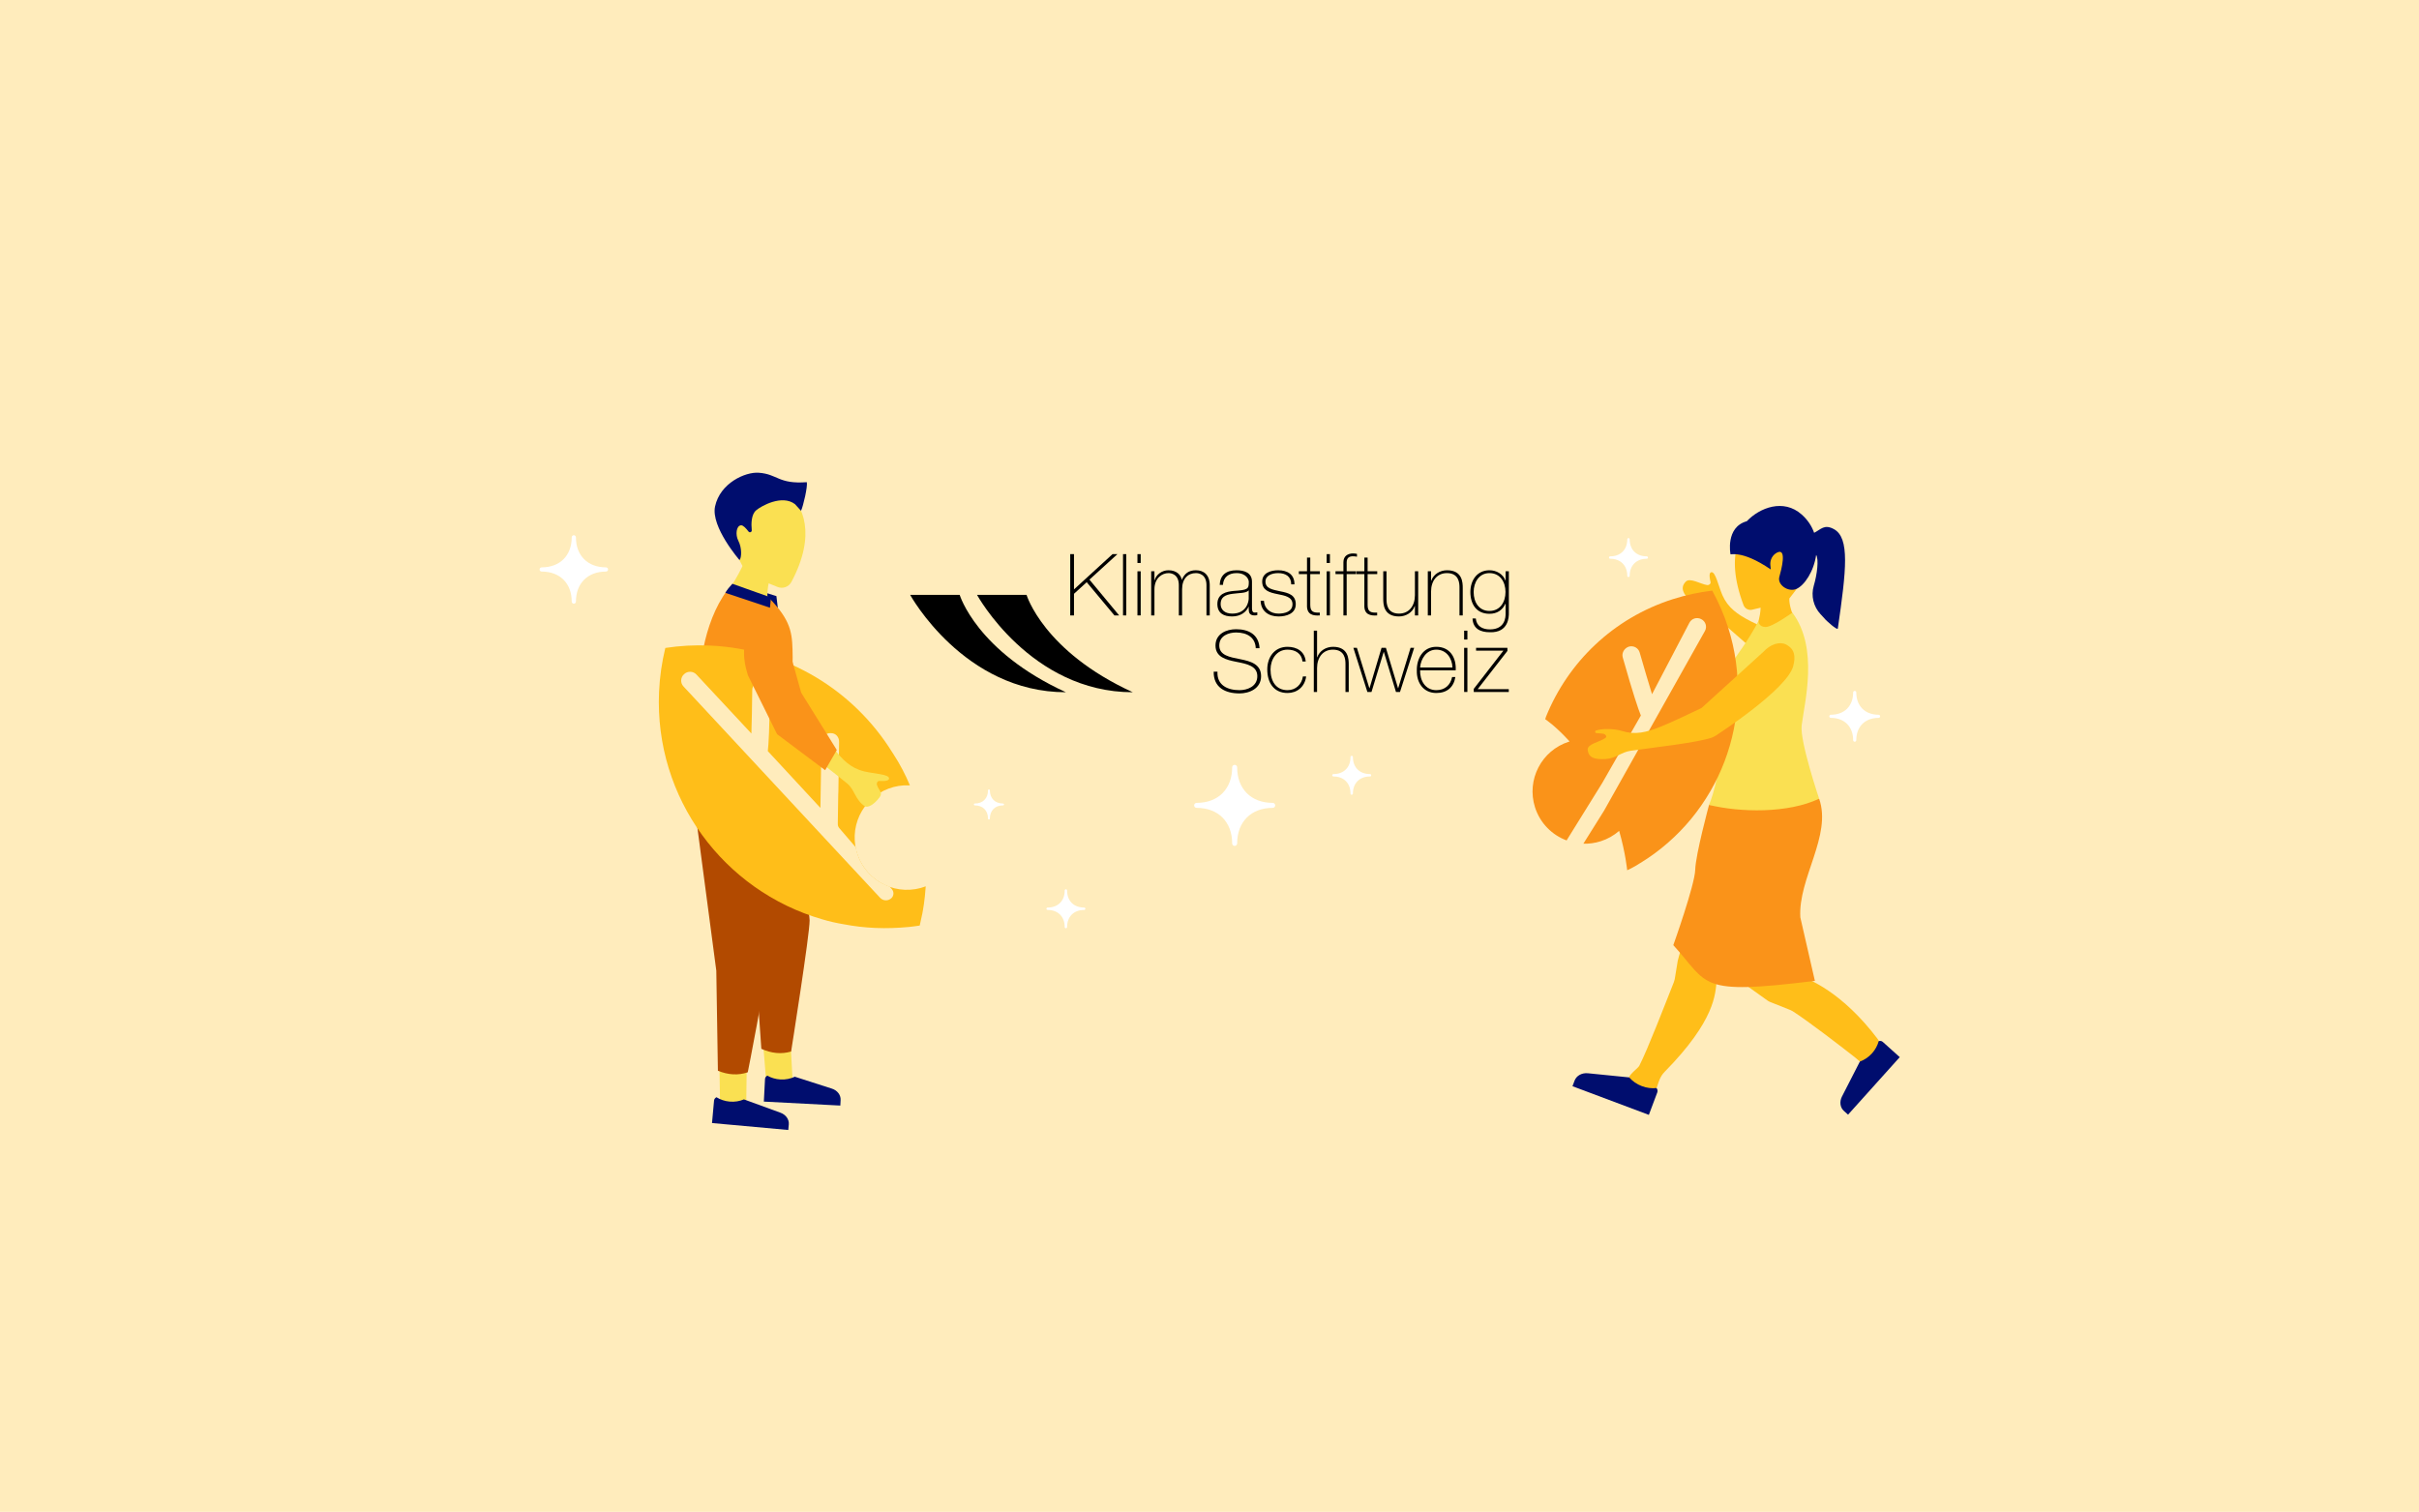 <?xml version="1.0" encoding="UTF-8"?><svg xmlns="http://www.w3.org/2000/svg" viewBox="0 0 3620 2263"><defs><style>.cls-1{fill:#ffecbc;}.cls-1,.cls-2,.cls-3,.cls-4,.cls-5,.cls-6,.cls-7,.cls-8,.cls-9,.cls-10,.cls-11{stroke-width:0px;}.cls-2,.cls-7{fill-rule:evenodd;}.cls-2,.cls-11{fill:#fae052;}.cls-3{fill:#b24a00;}.cls-4{fill:#000d6e;}.cls-5{fill:#000;}.cls-6{fill:#000d6e;}.cls-7,.cls-9{fill:#ffbe19;}.cls-8{fill:#fa9319;}.cls-10{fill:#fff;}</style></defs><g id="Hintergrund"><rect class="cls-1" width="3620" height="2263"/></g><g id="Partnerillu_2"><path class="cls-9" d="M2677.716,895.841c25.914-32.875,47.372-62.595,31.263-100.897-14.5-27.225-48.789-35.96-75.918-20.957-26.144,14.458-53.715,52.233-23.911,131.704,1.967,5.244,7.508,8.224,12.956,6.926l12.639-3.013c-.552,14.403-4.956,25.658-4.956,25.658,36.202,22.143,57.998-4.552,57.998-4.552-8.818-17.28-10.252-28.688-10.07-34.867Z"/><polygon class="cls-4" points="1161.873 892.247 1163.963 909.611 1091.591 891.613 1100.985 873.485 1161.873 892.247"/><path class="cls-8" d="M1096.058,874.104c-41.82,46.643-50.59,124.771-49.494,160.883.765,25.213-13.71,137.809-13.71,137.809,46.977,27.643,95.503,37.654,145.577,30.032,0,0,8.198-183.151,7.768-218.882-.395-32.788-.471-50.8-29.522-82.861-2.607-2.878-5.448-5.868-8.544-8.993,0,0-.383,2.102-11.577,3.117-10.932.992-40.497-21.105-40.497-21.105Z"/><polygon id="SKIN" class="cls-2" points="1179.512 1300.276 1179.2 1487.366 1186.379 1622.981 1147.592 1630.645 1121.85 1317.395 1179.512 1300.276"/><path class="cls-6" d="M1148.248,1610.053c5.757,3.287,12.518,5.378,19.851,5.759,7.739.402,15.043-1.156,21.34-4.13l55.453,17.812c8.159,2.621,13.466,9.528,13.076,17.022l-.434,8.342-114.461-5.945,1.754-33.745c.113-2.178,1.458-4.034,3.421-5.115Z"/><path class="cls-3" d="M1130.904,1447.66l8.415,122.213c14.97,6.794,29.831,8.435,44.565,4.087,0,0,27.884-175.605,27.713-196.385s-41.261-220.804-41.261-220.804l-66.789-28.071-5.653,11.899c-18.417,52.411-8.243,127.804,1.416,165.555l23.771,92.904c4.076,15.929,6.694,32.196,7.824,48.6Z"/><polygon id="SKIN-2" class="cls-2" points="1124.688 1340.005 1118.533 1512.685 1116.797 1648.479 1077.59 1653.581 1072.461 1339.317 1124.688 1340.005"/><path class="cls-6" d="M1072.193,1642.385c5.626,3.508,12.3,5.86,19.612,6.525,7.718.702,15.076-.571,21.484-3.299l54.72,19.951c8.051,2.935,13.086,10.044,12.406,17.516l-.757,8.319-114.144-10.383,3.063-33.651c.198-2.172,1.613-3.974,3.617-4.979Z"/><path class="cls-3" d="M1071.941,1452.931l2.395,149.818c15.229,6.191,30.144,7.238,44.692,2.305,0,0,27.501-137.161,26.501-157.918-1-20.756-1.868-250.024-1.868-250.024l-109.06-26.516,37.34,282.335Z"/><path class="cls-9" d="M2690.838,961.72s-49.177-20.758-70.515-31.601c-20.352-10.341-34.649-20.572-42.761-39.258-6.263-14.428-10.433-35.906-16.757-34.314-4.604,1.159-1.35,12.527-.979,14.737.454,2.705-2.374,4.871-5.09,4.49-9.54-1.338-25.789-11.599-31.975-5.158-8.907,9.273-3.817,18.176,6.931,29.242,11.036,11.363,23.048,10.719,34.114,20.255,37.465,32.285,94.364,85.343,104.944,81.949,11.26-3.612,22.087-40.343,22.087-40.343Z"/><path class="cls-7" d="M2636.816,1404.85l46.827,50.375c2.277,2.449,5.156,4.247,8.349,5.24,15.111,4.7,64.848,24.621,117.731,94.479,2.125,2.807,3.441,6.149,3.79,9.652l0.0 0c.965,9.682-5.513,18.538-15.032,20.552l-4.889,8.309c-5.514,1.166-12.941-7.082-17.379-10.555-18.482-14.461-68.952-53.612-93.497-69.277-1.02-.651-2.093-1.203-3.216-1.651l-30.478-12.159c-1.429-.57-2.783-1.311-4.034-2.206l-52.682-37.71c-8.631-6.178-10.558-18.213-4.289-26.777l19.438-26.552c7.076-9.666,21.206-10.493,29.361-1.72Z"/><path class="cls-6" d="M2811.473,1558.364c-1.755,6.46-5.079,12.786-10.035,18.301-5.23,5.821-11.552,9.933-18.168,12.315l-26.798,52.354c-3.943,7.703-2.787,16.423,2.849,21.487l6.275,5.637,77.355-86.089-25.382-22.804c-1.638-1.472-3.924-1.834-6.097-1.201Z"/><path class="cls-7" d="M2621.266,1392.264l-48.171,65.755c-2.331,3.182-3.764,6.925-4.205,10.845-2.093,18.626-1.67,58.074-77.794,135.518-12.87,13.094-8.8,29.921-20.241,33.002l-5.41,2.911c-11.047,3.284-13.917-3.78-20.451-11.21l-4.06-6.661c-12.761-9.24,9.272-21.343,12.321-27.281,12.695-24.725,38.976-93.136,51.722-125.189.531-1.335.935-2.71,1.207-4.12l4.533-27.603c.344-1.789,3.711-14.095,4.473-15.75l32.104-69.701c5.26-11.419,18.829-16.348,30.191-10.967l35.227,16.683c12.824,6.073,16.941,22.325,8.555,33.771Z"/><path class="cls-6" d="M2478.97,1628.635c-7.02.76-14.511-.074-21.833-2.822-7.728-2.9-14.196-7.528-19.08-13.111l-61.724-6.198c-9.082-.912-17.202,3.575-20.009,11.058l-3.125,8.33,114.293,42.889,12.643-33.696c.816-2.175.293-4.559-1.164-6.45Z"/><path class="cls-8" d="M2694.166,1373.15l21.781,95.045c-176.228,21.781-157.748,5.94-211.87-53.463,0,0,32.193-90.054,32.799-112.932.606-22.878,20.664-96.958,20.664-96.958l93.334,1.835,71.428-11.157c19.43,55.227-31.628,119.189-28.136,177.63Z"/><path class="cls-11" d="M2682.223,917.015c40.079,53.137,17.954,135.001,13.923,169.021-2.815,23.752,26.156,109.484,26.156,109.484-46.667,22.213-118.096,20.676-164.762,9.322,0,0,17.76-40.502,18.481-102.965.278-24.094,1.374-30.78-5.199-50.5-10.715-32.144,28.081-59.505,60.722-121.692,0,0-.088,8.538,10.316,8.853,10.329.313,40.365-21.523,40.365-21.523Z"/><path class="cls-8" d="M2562.322,884.014c-19.668,2.414-39.091,6.522-58.724,12.772-89.821,28.596-157.029,94.718-189.899,175.671-.053.119-1.311,4.029-1.311,4.029,0,0,15.673,10.337,36.5,33.37-.315.096-.63.187-.945.287-41.167,13.106-63.915,57.104-50.809,98.271,7.583,23.818,25.514,41.449,47.247,49.559l53.274-85.838,57.877-101.13c-3.794-9.317-11.424-31.534-27.112-86.909-1.991-7.122,2.694-14.151,9.23-16.232,7.122-1.991,14.242,2.112,16.153,8.979,6.129,21.867,13.323,45.332,18.435,62.255l55.943-106.979c3.257-6.299,11.301-8.86,17.68-5.353,6.55,3.177,9.11,11.221,5.603,17.6l-150.989,269.02s-26.476,42.054-30.996,49.493c8.561.24,17.304-.912,25.926-3.657,10.52-3.349,19.833-8.719,27.656-15.54,9.626,33.549,11.993,58.906,12,58.939.811-.463,5.544-2.592,6.322-3.073,4.045-2.173,8.357-4.436,12.236-7.152.536-.171.719-.524,1.259-.696,116.995-71.606,174.732-215.862,131.239-352.475-6.249-19.627-14.391-37.772-23.796-55.214Z"/><path class="cls-9" d="M2672.777,964.715c-9.558-4.874-23.531-.404-34.05,11.127l-92.426,83.955c-14.941,7.178-45.035,21.466-61.299,28.01-21.179,8.521-38.29,12.555-57.698,6.368-11.718-3.735-30.679-3.811-38.996-.608-1.934.745-1.51,3.597.557,3.744,4.1.291,9.645.74,11.09,1.124,2.65.705,5.04,3.924,2.966,5.718-7.284,6.303-27.7,9.07-26.921,17.965,1.122,12.809,11.175,14.834,26.58,14.022,15.819-.833,23.237-10.302,37.699-12.361,40.175-5.718,99.48-12.086,121.912-19.822,0,0,8.084-3.852,8.732-5.064,0,0,103.536-67.032,112.643-101.935,3.498-13.408,2.834-25.296-10.791-32.244Z"/><path class="cls-4" d="M2744.549,792.102c-14.489-8.049-19.744.479-29.73,5.418-3.418-9.757-9.375-19.155-18.673-27.419-27.044-24.039-62.719-10.323-82.073,10.086-32.385,9.004-24.412,49.317-24.412,49.317-.987,1.798,15.841-7.48,60.283,22.881,0,0-.323-2.639-.658-6.885-.597-7.563,3.272-14.911,10.032-18.353,15.397-7.841,6.279,26.326,3.434,36.282-3.383,11.84,13.167,23.309,25.371,18.183,12.045-5.059,26.362-26.396,29.706-51.025,4.219,6.703,1.446,29.288-3.492,46.008-.028.096-.057.192-.085.288-4.351,14.901-.455,30.999,10.086,42.395l5.844,6.319c1.886,2.844,19.597,18.61,20.087,15.232,12.761-88.004,18.041-135.526-5.72-148.727Z"/><path class="cls-11" d="M1111.493,846.799s-11.629,23.58-17.51,30.303c0,0,12.666,27.588,54.431,17.353,0,0-1.164-17.94,6.266-35.383,7.43-17.443-43.187-12.273-43.187-12.273Z"/><path class="cls-11" d="M1163.702,878.611l-45.215-18.291c-21.84-38.241-40.643-76.392-18.087-113.309,18.369-24.685,53.492-28.177,78.008-9.326,23.153,17.803,43.928,62.065,5.906,133.41-3.947,7.407-12.832,10.663-20.613,7.516Z"/><path class="cls-4" d="M1153.785,894.365l-1.575,15.327-66.717-22.324c2.975-4.967,5.507-8.15,10.546-13.544l57.745,20.54Z"/><path class="cls-4" d="M1189.663,754.621c-19.448-14.858-50.768,2.916-58.138,9.261-7.275,6.263-7.525,19.853-6.53,29.852.27,2.715-3.195,4.077-4.844,1.903-3.644-4.804-8.001-9.491-11.054-9.358-7.34.319-8.861,14.193-4.251,23.01,5.748,10.993,4.899,25.971,1.809,29.052,0,0-43.149-49.676-36.573-80.301,7.519-35.019,45.193-51.877,65.301-50.423,28.733,2.078,29.119,17.289,72.001,14.13,1.51,6.212-5.333,35.97-8.685,42.839l-9.036-9.964Z"/><path class="cls-9" d="M1354.089,1331.86c-43.169-1.726-76.765-38.12-75.039-81.289,1.726-43.169,38.12-76.765,81.289-75.039.44.018.878.045,1.316.069-6.6-15.881-14.859-31.86-25.15-47.557-.432-.658-.944-1.402-1.361-2.068-57.006-91.759-156.802-154.599-272.964-159.681-22.842-.994-44.93.298-66.542,3.589-5.167,21.247-8.385,43.139-9.384,65.975-6.969,159.301,97.164,297.472,243.609,340.037,10.873,3.302,21.78,5.757,33.282,7.672,15.125,2.92,30.867,4.74,46.655,5.425,17.197.758,33.894.073,50.35-1.466,5.392-.612,10.784-1.225,16.192-2.117.018-.043,2.808-12.592,3.892-17.91.765-4.076,3.694-18.957,5.091-40.785-9.664,3.726-20.227,5.587-31.234,5.147Z"/><path class="cls-1" d="M1280.663,1268.284l-24.628-28.663c-1.52-1.769-2.447-4.054-2.24-6.377.029-.329.025-.659-.028-.991l.625-41.964.243-6.066,1.081-73.371c.295-7.384-4.988-13.929-12.929-13.457-7.384-.295-13.162,5.549-13.457,12.929l-1.579,98.969-78.733-85.01c1.189-9.989,2.657-33.434,3.106-90.986.032-7.395-6.348-12.931-13.202-13.205-7.395-.032-13.173,5.812-13.195,12.939-.113,22.71-.831,47.242-1.274,64.915l-82.298-88.325c-4.81-5.211-13.245-5.548-18.466-.475-5.473,4.8-5.811,13.234-.738,18.455l210.413,226.282,1.518,1.649,82.24,88.343c4.589,4.929,12.356,5.053,17.099.272l0-0c3.569-3.597,3.772-9.334.466-13.174l-3.33-3.868c-26.266-9.011-45.65-31.258-50.693-58.82Z"/><path class="cls-11" d="M1202.758,1054.007s29.321,45.451,43.875,64.851c13.882,18.504,26.593,30.983,46.663,35.811,15.495,3.727,37.661,4.132,37.179,10.722-.351,4.798-12.267,3.539-14.537,3.555-2.779.02-4.446,3.221-3.591,5.865,3.004,9.287,9.289,11.256,3.943,18.557-7.697,10.512-17.656,16.501-22.276,13.366-14.485-9.829-14.783-24.615-26.236-33.992-38.777-31.745-102.956-78.479-101.42-89.632,1.635-11.871,36.401-29.102,36.401-29.102Z"/><path class="cls-8" d="M1119.259,1010.843l43.636,88.106,71.899,53.922,17.477-30.204-53.334-85.954-26.75-95.597c-3.062-15.516-12.826-26.726-23.668-27.52-15.455-1.132-24.229,19.309-29.23,32.429-11.447,30.034-3.111,53.894-.028,64.818Z"/></g><g id="Logo_Klimstiftung_Schweiz"><polygon class="cls-5" points="1601.567 829.44 1607.218 829.44 1607.218 882.247 1664.908 829.44 1672.235 829.44 1630.346 867.599 1674.801 921.175 1667.736 921.175 1626.237 871.452 1607.218 888.8 1607.218 921.175 1601.567 921.175 1601.567 829.44"/><rect class="cls-5" x="1680.585" y="829.441" width="4.877" height="91.735"/><path class="cls-5" d="M1702.165,921.176h4.883v-66.041h-4.883v66.041ZM1702.165,842.675h4.883v-13.228h-4.883v13.228Z"/><path class="cls-5" d="M1722.723,855.136h4.883v13.49h.256c2.054-8.351,10.795-15.032,20.688-15.032,12.588,0,18.501,7.193,19.915,14.008h.256c3.981-9.125,10.149-14.008,20.945-14.008,11.948,0,20.683,7.065,20.683,22.487v45.096h-4.883v-45.224c0-16.83-12.076-18.117-15.8-18.117-11.953,0-20.688,8.351-20.688,24.28v39.061h-4.883v-45.224c0-16.574-11.435-18.117-15.544-18.117-9.381,0-20.945,7.321-20.945,24.28v39.061h-4.883v-66.041Z"/><path class="cls-5" d="M1873.562,908.97c0,3.725-.128,7.967,4.365,7.967.902,0,2.06-.128,3.597-.384v4.109c-1.409.384-2.567.512-3.981.512-7.705,0-8.863-4.237-8.863-9.632v-3.474h-.256c-3.084,7.839-11.82,14.648-24.541,14.648-12.46,0-22.097-4.749-22.097-18.629,0-15.544,13.362-18.501,24.28-19.53,21.846-1.409,22.743-3.079,22.743-13.746,0-2.956-3.34-12.978-18.373-12.978-11.82,0-19.659,6.169-20.299,17.604h-4.883c.64-14.52,9.632-21.841,25.182-21.841,11.564,0,23.127,3.468,23.127,17.214v38.159ZM1868.68,883.66c-3.725,4.493-14.392,3.725-23.901,5.139-11.692,1.414-18.116,5.395-18.116,15.288,0,8.095,5.656,14.392,17.348,14.392,22.225,0,24.669-19.018,24.669-22.487v-12.332Z"/><path class="cls-5" d="M1891.42,899.206c.646,12.204,10.021,19.269,21.841,19.269,8.607,0,20.945-2.567,20.945-14.002,0-22.359-45.358-6.937-45.358-33.917,0-12.978,12.721-16.964,23.901-16.964,13.874,0,24.413,6.04,24.413,21.073h-4.883c0-11.948-8.479-16.83-19.531-16.83-8.863,0-19.018,3.34-19.018,12.721,0,10.662,11.307,12.076,21.974,14.515,13.106,2.444,23.383,5.656,23.383,19.402,0,14.264-14.264,18.245-25.827,18.245-15.032,0-26.34-8.095-26.724-23.511h4.883Z"/><path class="cls-5" d="M1975.19,859.376h-14.392v46.126c0,10.534,5.011,11.82,14.264,11.436v4.237c-9.765.646-19.787-.768-19.146-15.672v-46.126h-12.204v-4.242h12.204v-20.555h4.883v20.555h14.392v4.242Z"/><path class="cls-5" d="M1985.336,829.441h4.883v13.234h-4.883v-13.234ZM1985.336,855.135h4.883v66.041h-4.883v-66.041Z"/><path class="cls-5" d="M1998.572,859.376v-4.242h11.82v-13.618c0-9.248,6.681-13.106,14.52-13.106,1.67,0,3.597.261,5.779.646v4.237c-2.182-.384-4.109-.64-5.779-.64-5.523,0-9.637,1.926-9.637,9.247v13.234h13.746v4.242h-13.746v61.799h-4.883v-61.799h-11.82Z"/><path class="cls-5" d="M2061.014,859.376h-14.392v46.126c0,10.534,5.011,11.82,14.264,11.436v4.237c-9.765.646-19.787-.768-19.146-15.672v-46.126h-12.204v-4.242h12.204v-20.555h4.883v20.555h14.392v4.242Z"/><path class="cls-5" d="M2122.299,921.176h-4.883v-14.13h-.256c-3.469,9.893-13.234,15.672-23.639,15.672-23.255,0-23.511-18.629-23.511-26.724v-40.859h4.877v41.756c0,6.687.774,21.585,18.762,21.585,14.904,0,23.767-11.564,23.767-27.62v-35.72h4.883v66.041Z"/><path class="cls-5" d="M2136.689,855.136h4.883v14.136h.256c3.469-9.893,13.234-15.678,23.639-15.678,23.255,0,23.511,18.629,23.511,26.724v40.859h-4.877v-41.756c0-6.681-.774-21.585-18.762-21.585-14.904,0-23.767,11.564-23.767,27.62v35.72h-4.883v-66.041Z"/><path class="cls-5" d="M2257.977,855.134v62.572c0,5.139,0,29.68-28.522,28.65-14.008,0-25.187-5.267-25.827-20.555h4.883c1.025,11.692,10.277,16.318,21.073,16.318,23.127,0,23.511-18.89,23.511-23.255v-15.16h-.256c-4.626,9.765-12.593,15.032-23.901,15.032-19.402,0-28.522-14.264-28.522-32.636,0-17.476,10.021-32.508,28.522-32.508,10.411,0,20.171,5.528,23.901,15.293h.256v-13.751h4.883ZM2205.298,886.1c0,15.544,8.095,28.394,23.639,28.394,16.062,0,24.029-13.49,24.029-28.394s-7.967-28.266-24.029-28.266c-15.928,0-23.639,14.264-23.639,28.266"/><path class="cls-5" d="M1879.232,970.236c-.64-15.678-12.46-23.511-29.424-23.511-10.406,0-25.182,4.365-25.182,19.525,0,14.776,15.678,17.348,31.222,20.432,15.678,3.084,31.35,7.45,31.35,25.438,0,19.013-18.244,25.827-32.252,25.827-21.452,0-39.056-8.869-38.671-32.508h5.651c-1.025,20.043,14.776,27.626,33.02,27.626,10.923,0,26.596-5.011,26.596-20.945,0-15.416-15.672-18.373-31.35-21.457-15.544-3.084-31.217-7.065-31.217-24.413,0-17.599,16.318-24.408,30.833-24.408,19.146,0,34.05,8.223,35.075,28.394h-5.651Z"/><path class="cls-5" d="M1949.125,990.15c-1.03-11.692-10.406-17.732-22.353-17.732-16.446,0-25.443,14.648-25.443,29.68,0,17.86,8.351,30.966,25.443,30.966,12.332,0,21.323-8.607,22.999-20.56h4.877c-2.054,15.806-13.746,24.797-27.876,24.797-21.457,0-30.32-16.702-30.32-35.203,0-18.501,10.79-33.917,30.32-33.917,14.258,0,25.822,7.065,27.236,21.969h-4.883Z"/><path class="cls-5" d="M1970.968,944.025v39.829h.256c3.468-9.893,13.234-15.672,23.639-15.672,23.255,0,23.511,18.629,23.511,26.724v40.854h-4.877v-41.756c0-6.681-.774-21.585-18.762-21.585-14.904,0-23.767,11.564-23.767,27.626v35.715h-4.883v-91.735h4.883Z"/><polygon class="cls-5" points="2049.214 1030.107 2049.471 1030.107 2067.459 969.723 2074.012 969.723 2092.128 1030.107 2092.384 1030.107 2110.885 969.723 2116.28 969.723 2095.084 1035.758 2089.044 1035.758 2070.927 975.886 2070.671 975.886 2052.427 1035.758 2046.258 1035.758 2025.319 969.723 2030.586 969.723 2049.214 1030.107"/><path class="cls-5" d="M2125.148,1003.385c-.384,15.544,7.967,29.68,24.285,29.68,12.46,0,21.195-7.327,23.639-19.659h4.883c-2.572,15.544-12.722,23.896-28.522,23.896-19.146,0-29.552-15.16-29.168-33.405-.384-18.117,9.253-35.715,29.168-35.715,20.555,0,30.064,16.185,29.034,35.203h-53.319ZM2173.584,999.143c-.384-13.874-9.12-26.724-24.152-26.724-14.648,0-23.255,13.618-24.285,26.724h48.437Z"/><path class="cls-5" d="M2191.057,944.025h4.883v13.234h-4.883v-13.234ZM2191.057,969.719h4.883v66.041h-4.883v-66.041Z"/><polygon class="cls-5" points="2257.868 1031.521 2257.868 1035.758 2205.45 1035.758 2205.45 1031.137 2249.773 973.96 2208.919 973.96 2208.919 969.723 2255.813 969.723 2255.813 974.349 2211.358 1031.521 2257.868 1031.521"/><path class="cls-5" d="M1362.023,890.381h74.125s25.118,84.547,158.949,145.785c-153.186,0-233.075-145.785-233.075-145.785"/><path class="cls-5" d="M1462.091,890.381h74.125s25.118,84.547,158.949,145.785c-153.186,0-233.075-145.785-233.075-145.785"/></g><g id="Sterne"><path class="cls-10" d="M906.809,849.229c-27.29,0-44.929-17.627-44.929-44.917,0-1.75-1.418-3.156-3.156-3.156s-3.156,1.405-3.156,3.156c0,27.29-17.627,44.917-44.917,44.917-1.738,0-3.156,1.405-3.156,3.156s1.418,3.156,3.156,3.156c27.29,0,44.917,17.627,44.917,44.917,0,1.75,1.418,3.156,3.156,3.156s3.156-1.405,3.156-3.156c0-27.29,17.639-44.917,44.929-44.917,1.738,0,3.156-1.405,3.156-3.156s-1.418-3.156-3.156-3.156Z"/><path class="cls-10" d="M1622.446,1358.466c-15.524,0-25.558-10.027-25.558-25.551,0-.996-.806-1.795-1.795-1.795s-1.795.799-1.795,1.795c0,15.524-10.027,25.551-25.551,25.551-.989,0-1.795.799-1.795,1.795s.806,1.795,1.795,1.795c15.524,0,25.551,10.041,25.551,25.565,0,.996.806,1.795,1.795,1.795s1.795-.799,1.795-1.795c0-15.524,10.034-25.565,25.558-25.565.989,0,1.795-.799,1.795-1.795s-.806-1.795-1.795-1.795Z"/><path class="cls-10" d="M2464.34,832.777c-15.524,0-25.558-10.027-25.558-25.551,0-.996-.806-1.795-1.795-1.795s-1.795.799-1.795,1.795c0,15.524-10.027,25.551-25.551,25.551-.989,0-1.795.799-1.795,1.795s.806,1.795,1.795,1.795c15.524,0,25.551,10.041,25.551,25.565,0,.996.806,1.795,1.795,1.795s1.795-.799,1.795-1.795c0-15.524,10.034-25.565,25.558-25.565.989,0,1.795-.799,1.795-1.795s-.806-1.795-1.795-1.795Z"/><path class="cls-10" d="M2811.265,1069.857c-20.262,0-33.358-13.087-33.358-33.349,0-1.3-1.052-2.343-2.343-2.343s-2.343,1.043-2.343,2.343c0,20.262-13.087,33.349-33.349,33.349-1.29,0-2.343,1.043-2.343,2.343s1.052,2.343,2.343,2.343c20.262,0,33.349,13.105,33.349,33.367,0,1.3,1.052,2.343,2.343,2.343s2.343-1.043,2.343-2.343c0-20.262,13.096-33.367,33.358-33.367,1.29,0,2.343-1.043,2.343-2.343s-1.052-2.343-2.343-2.343Z"/><path class="cls-10" d="M2050.171,1158.665c-15.524,0-25.558-10.027-25.558-25.551,0-.996-.806-1.795-1.795-1.795s-1.795.799-1.795,1.795c0,15.524-10.027,25.551-25.551,25.551-.989,0-1.795.799-1.795,1.795s.806,1.795,1.795,1.795c15.524,0,25.551,10.041,25.551,25.565,0,.996.806,1.795,1.795,1.795s1.795-.799,1.795-1.795c0-15.524,10.034-25.565,25.558-25.565.989,0,1.795-.799,1.795-1.795s-.806-1.795-1.795-1.795Z"/><path class="cls-10" d="M1501.086,1202.754c-12,0-19.756-7.751-19.756-19.751,0-.77-.623-1.388-1.388-1.388s-1.388.618-1.388,1.388c0,12-7.751,19.751-19.751,19.751-.764,0-1.388.618-1.388,1.388s.623,1.388,1.388,1.388c12,0,19.751,7.762,19.751,19.762,0,.77.623,1.388,1.388,1.388s1.388-.618,1.388-1.388c0-12,7.756-19.762,19.756-19.762.764,0,1.388-.618,1.388-1.388s-.623-1.388-1.388-1.388Z"/><path class="cls-10" d="M1904.596,1201.779c-32.312,0-53.196-20.87-53.196-53.181,0-2.072-1.678-3.736-3.736-3.736s-3.736,1.664-3.736,3.736c0,32.312-20.87,53.181-53.181,53.181-2.058,0-3.736,1.664-3.736,3.736s1.678,3.736,3.736,3.736c32.312,0,53.181,20.899,53.181,53.211,0,2.072,1.678,3.736,3.736,3.736s3.736-1.664,3.736-3.736c0-32.312,20.884-53.211,53.196-53.211,2.058,0,3.736-1.664,3.736-3.736s-1.678-3.736-3.736-3.736Z"/></g></svg>
